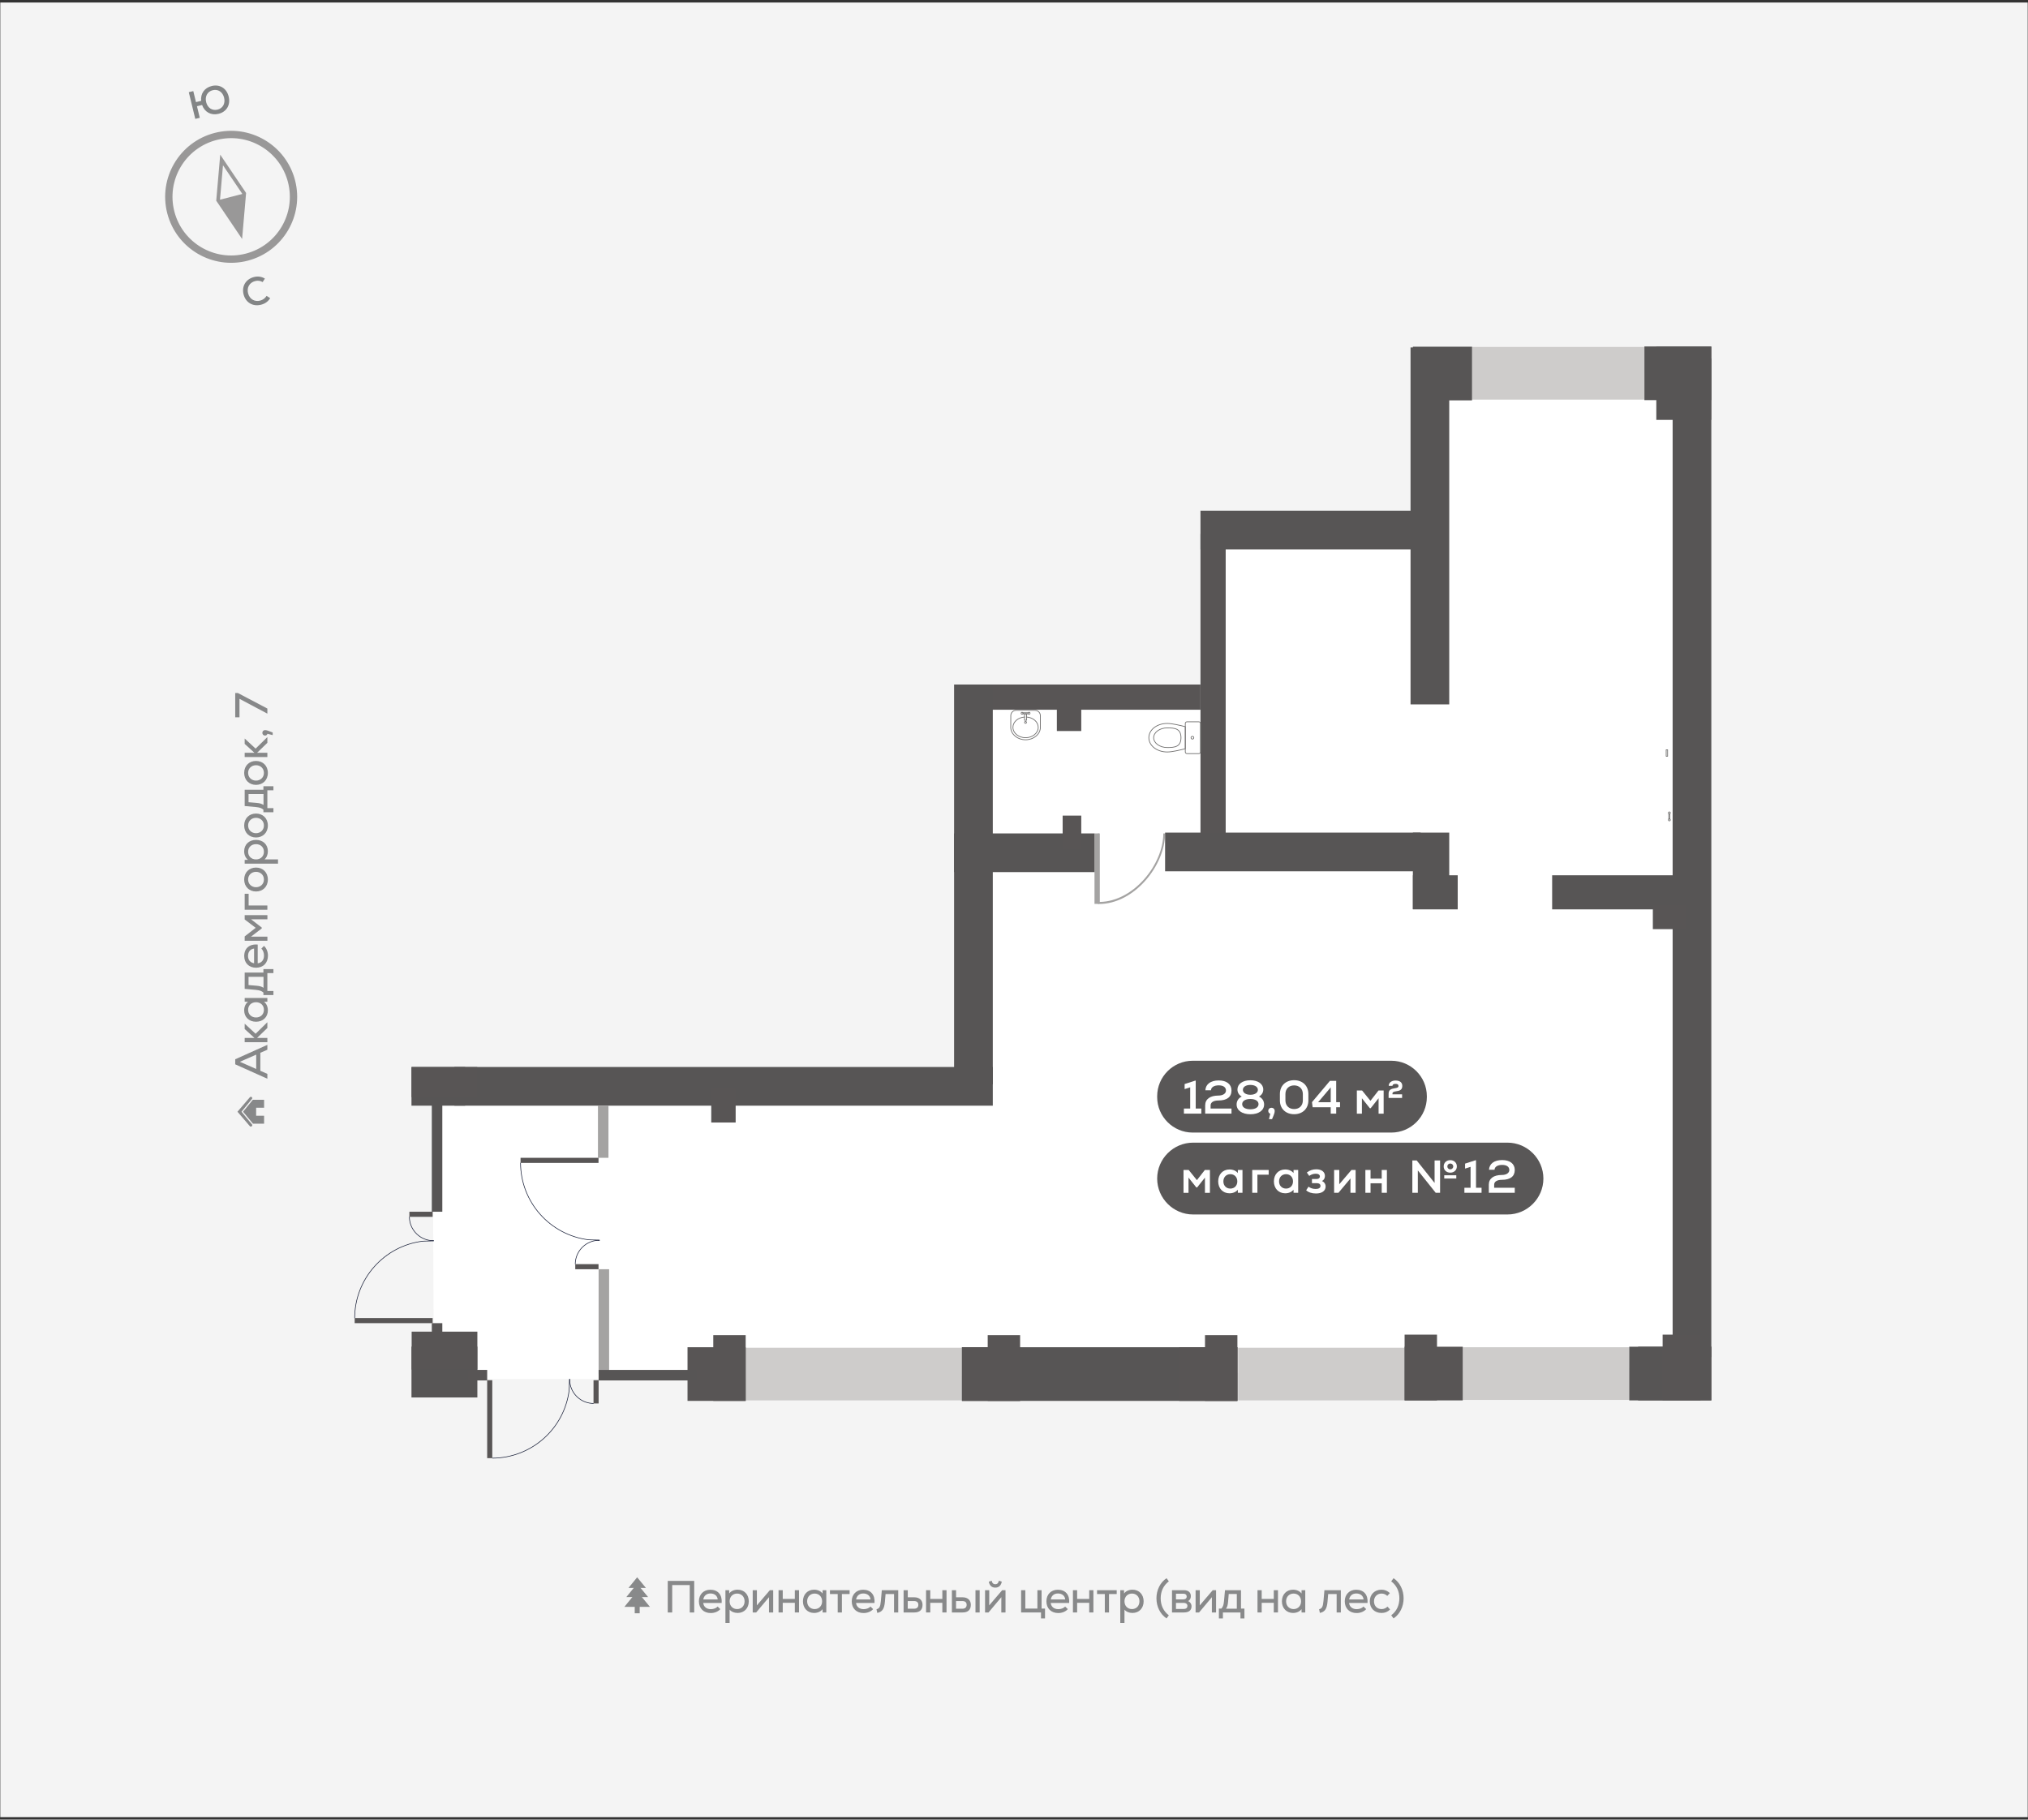 <?xml version="1.0" encoding="utf-8"?>
<!-- Generator: Adobe Illustrator 27.0.1, SVG Export Plug-In . SVG Version: 6.00 Build 0)  -->
<svg version="1.0" id="Layer_1" xmlns="http://www.w3.org/2000/svg" xmlns:xlink="http://www.w3.org/1999/xlink" x="0px" y="0px"
	 viewBox="0 0 916.264 822.271" enable-background="new 0 0 916.264 822.271" xml:space="preserve">
<rect x="0" y="0" width="916.264" height="822.271" fill="#333333" stroke="none"/>
<g>
	<g>
		
			<rect id="XMLID_00000155863428777080219020000001051953196218202804_" x="0.132" y="1.135" fill="#F4F4F4" width="916" height="820"/>
	</g>
	<g>
		
			<path id="XMLID_00000046305564426653034780000002202066073999644077_" fill="none" stroke="#999898" stroke-width="3.31" stroke-miterlimit="10" d="
			M77.182,96.01c-3.906-15.055,5.133-30.426,20.188-34.332c15.056-3.906,30.427,5.133,34.333,20.188
			c3.906,15.056-5.133,30.426-20.189,34.332C96.458,120.104,81.087,111.065,77.182,96.01z"/>
		
			<polygon id="XMLID_00000016075687523648962910000004984392177431457721_" fill="none" stroke="#999898" stroke-width="1.655" stroke-linecap="round" stroke-miterlimit="10" points="
			108.762,105.589 98.549,90.467 100.123,72.287 110.335,87.409 		"/>
		<polygon id="XMLID_00000181077815870468660820000004006524096324305080_" fill="#999898" points="108.762,105.589 98.549,90.467 
			110.335,87.409 		"/>
		<g>
			<path fill="#838586" d="M110.058,133.073c-0.953-3.674,0.971-6.922,4.663-7.879c1.751-0.454,3.443-0.215,4.963,0.692l-1.02,1.583
				c-1.038-0.611-2.162-0.777-3.398-0.456c-2.558,0.664-3.858,2.925-3.182,5.535c0.678,2.609,2.914,3.953,5.471,3.289
				c1.202-0.311,2.249-1.078,2.876-2.12l1.637,1.005c-0.896,1.496-2.268,2.493-4.088,2.966
				C114.255,138.655,111.011,136.747,110.058,133.073z"/>
		</g>
		<g>
			<path fill="#838586" d="M103.323,43.66c0.914,3.758-0.968,6.898-4.588,7.779c-3.36,0.817-6.284-0.772-7.435-3.997l-2.309,0.562
				l1.271,5.222l-2.034,0.495l-2.934-12.064l2.033-0.495l1.212,4.981l2.344-0.57c-0.34-3.276,1.501-5.914,4.792-6.715
				C99.294,37.978,102.411,39.903,103.323,43.66z M101.255,44.163c-0.636-2.62-2.741-3.988-5.119-3.409
				c-2.395,0.583-3.635,2.764-2.998,5.384c0.638,2.619,2.741,3.988,5.137,3.405C100.652,48.965,101.892,46.783,101.255,44.163z"/>
		</g>
	</g>
	<g>
		<polygon fill="#FFFFFF" points="195.471,490.902 439.81,488.99 439.81,318.306 548.08,318.306 549.665,235.183 644.198,239.538 
			647.746,168.686 764.448,168.686 764.448,617.949 317.286,623.178 195.989,623.178 		"/>
		<g>
			<g id="XMLID_00000155828751988448610840000011687178048698033028_">
				<path id="XMLID_00000163795052609371795930000014594427346451762837_" fill="#595757" d="M628.626,511.797H538.85
					c-8.818,0-16.032-7.214-16.032-16.032v-0.392c0-8.817,7.214-16.032,16.032-16.032h89.776c8.817,0,16.032,7.214,16.032,16.032
					v0.392C644.657,504.583,637.443,511.797,628.626,511.797z"/>
				<path id="XMLID_00000077288010408953471320000011763176783926730652_" fill="#595757" d="M681.086,548.807h-142.04
					c-8.925,0-16.228-7.302-16.228-16.228l0,0c0-8.925,7.302-16.228,16.228-16.228h142.04c8.925,0,16.228,7.302,16.228,16.228l0,0
					C697.314,541.505,690.011,548.807,681.086,548.807z"/>
				<g id="XMLID_00000066483553708730640300000014579432130173327282_">
					<g>
						<path fill="#FFFFFF" d="M542.772,500.936v2.307h-7.873v-2.307h2.836v-9.588l-2.519,0.805v-2.286l4.72-1.523h0.297v12.593
							L542.772,500.936L542.772,500.936z"/>
						<path fill="#FFFFFF" d="M546.963,500.936h9.439v2.307h-11.895v-3.725c0-2.815,2.201-4.444,5.989-4.444
							c2.032,0,3.408-0.91,3.408-2.265c0-1.481-1.207-2.35-3.26-2.35c-2.116,0-3.471,0.868-3.513,2.223h-2.54
							c0.169-2.794,2.413-4.444,6.053-4.444c3.556,0,5.757,1.735,5.757,4.528c0,2.963-2.053,4.529-5.884,4.529
							c-2.222,0-3.556,0.825-3.556,2.223v1.418H546.963z"/>
						<path fill="#FFFFFF" d="M571.132,499.095c0,2.688-2.455,4.424-6.201,4.424s-6.223-1.757-6.223-4.424
							c0-1.608,0.91-2.941,2.328-3.576c-1.185-0.635-1.947-1.735-1.947-3.196c0-2.476,2.35-4.169,5.842-4.169
							c3.471,0,5.82,1.693,5.82,4.169c0,1.461-0.763,2.54-1.947,3.196C570.222,496.153,571.132,497.486,571.132,499.095z
							 M568.613,498.947c0-1.418-1.439-2.328-3.683-2.328c-2.265,0-3.704,0.91-3.704,2.328c0,1.438,1.439,2.328,3.704,2.328
							C567.174,501.275,568.613,500.386,568.613,498.947z M561.544,492.492c0,1.312,1.354,2.222,3.387,2.222
							c2.011,0,3.386-0.91,3.386-2.222c0-1.334-1.375-2.223-3.386-2.223C562.898,490.269,561.544,491.158,561.544,492.492z"/>
						<path fill="#FFFFFF" d="M575.915,502.037c0,0.762-0.232,1.46-1.206,3.703h-1.376l0.593-2.455
							c-0.571-0.169-0.91-0.655-0.91-1.27c0-0.825,0.593-1.418,1.461-1.418C575.323,500.597,575.915,501.19,575.915,502.037z"/>
						<path fill="#FFFFFF" d="M578.265,497.275v-2.9c0-3.725,2.603-6.243,6.434-6.243c3.83,0,6.434,2.519,6.434,6.243v2.9
							c0,3.703-2.604,6.222-6.434,6.222C580.867,503.497,578.265,500.978,578.265,497.275z M588.635,497.275v-2.9
							c0-2.327-1.566-3.894-3.937-3.894s-3.937,1.566-3.937,3.894v2.9c0,2.327,1.566,3.894,3.937,3.894
							S588.635,499.602,588.635,497.275z"/>
						<path fill="#FFFFFF" d="M605.438,500.344h-1.735v2.899h-2.476v-2.899h-8.17l-0.296-2.286l8.105-9.629h2.836v9.629h1.735v2.286
							H605.438z M595.534,498.079h5.693v-6.709L595.534,498.079z"/>
						<path fill="#FFFFFF" d="M625.141,492.788v10.477h-2.286v-6.984l-3.576,4.508h-0.381l-3.577-4.508v6.984h-2.285v-10.477h2.37
							l3.768,4.656l3.64-4.656H625.141z"/>
						<path fill="#FFFFFF" d="M629.121,494.503h4.359v1.65h-6.095v-1.969c0-1.883,1.418-2.2,2.751-2.412
							c0.952-0.148,1.714-0.297,1.714-1.037c0-0.656-0.444-0.952-1.354-0.952c-0.847,0-1.354,0.317-1.375,0.889h-1.693
							c0-1.396,1.27-2.392,3.048-2.392c2.01,0,3.09,0.868,3.09,2.455c0,1.904-1.397,2.201-2.709,2.392
							c-0.974,0.148-1.735,0.275-1.735,1.079v0.297H629.121z"/>
					</g>
				</g>
				<g>
					<path fill="#FFFFFF" d="M546.654,528.702v10.325h-2.253v-6.883l-3.525,4.442h-0.375l-3.525-4.442v6.883h-2.253v-10.325h2.337
						l3.713,4.59l3.587-4.59H546.654z"/>
					<path fill="#FFFFFF" d="M561.364,528.702v10.305h-2.086l-0.021-1.377c-0.793,1.002-2.17,1.606-3.755,1.606
						c-3.024,0-5.11-2.211-5.11-5.382c0-3.17,2.086-5.381,5.11-5.381c1.606,0,2.962,0.604,3.755,1.605l0.021-1.377h2.086V528.702z
						 M559.028,533.854c0-1.919-1.294-3.254-3.15-3.254s-3.149,1.335-3.149,3.254s1.293,3.254,3.149,3.254
						S559.028,535.773,559.028,533.854z"/>
					<path fill="#FFFFFF" d="M565.768,528.702h7.426v2.128h-5.089v8.177h-2.337L565.768,528.702L565.768,528.702z"/>
					<path fill="#FFFFFF" d="M586.526,528.702v10.305h-2.086l-0.021-1.377c-0.793,1.002-2.17,1.606-3.755,1.606
						c-3.024,0-5.11-2.211-5.11-5.382c0-3.17,2.086-5.381,5.11-5.381c1.606,0,2.962,0.604,3.755,1.605l0.021-1.377h2.086V528.702z
						 M584.19,533.854c0-1.919-1.294-3.254-3.15-3.254s-3.149,1.335-3.149,3.254s1.293,3.254,3.149,3.254
						S584.19,535.773,584.19,533.854z"/>
					<path fill="#FFFFFF" d="M598.92,536.149c0,1.981-1.627,3.17-4.359,3.17c-1.836,0-3.421-0.5-4.422-1.438l1.043-1.627
						c0.98,0.688,2.002,1.021,3.296,1.021c1.355,0,2.127-0.5,2.127-1.377c0-0.771-0.604-1.23-1.564-1.23h-2.294v-1.897h2.127
						c0.918,0,1.461-0.438,1.461-1.127c0-0.793-0.688-1.251-1.856-1.251c-1.043,0-2.023,0.312-2.963,0.979l-1.084-1.522
						c1.21-0.959,2.69-1.46,4.255-1.46c2.42,0,3.922,1.168,3.922,3.024c0,1.001-0.501,1.878-1.314,2.273
						C598.294,534.146,598.92,535.064,598.92,536.149z"/>
					<path fill="#FFFFFF" d="M612.481,528.702v10.305h-2.336v-4.13l0.021-2.357l-5.444,6.487h-1.961v-10.305h2.337v3.859
						l-0.021,2.607l5.507-6.467L612.481,528.702L612.481,528.702z"/>
					<path fill="#FFFFFF" d="M626.606,528.702v10.305h-2.336v-4.297h-5.048v4.297h-2.337v-10.305h2.337v3.901h5.048v-3.901H626.606z
						"/>
					<path fill="#FFFFFF" d="M650.641,524.405v14.602h-1.981l-8.072-10.116v10.116h-2.482v-14.602h1.981l8.072,10.158v-10.158
						H650.641z M652.268,527.096c0-1.669,1.251-2.837,2.982-2.837c1.711,0,2.962,1.168,2.962,2.837c0,1.647-1.251,2.815-2.962,2.815
						C653.519,529.912,652.268,528.744,652.268,527.096z M652.518,531.101h5.444v1.46h-5.444V531.101z M653.916,527.096
						c0,0.751,0.584,1.313,1.335,1.313s1.335-0.562,1.335-1.313s-0.584-1.314-1.335-1.314S653.916,526.346,653.916,527.096z"/>
					<path fill="#FFFFFF" d="M669.379,536.733v2.273h-7.76v-2.273h2.795v-9.449l-2.482,0.793v-2.253l4.652-1.502h0.292v12.411
						L669.379,536.733L669.379,536.733z"/>
					<path fill="#FFFFFF" d="M675.076,536.733h9.303v2.273h-11.723v-3.671c0-2.774,2.17-4.381,5.903-4.381
						c2.003,0,3.358-0.896,3.358-2.231c0-1.46-1.188-2.315-3.212-2.315c-2.086,0-3.421,0.855-3.463,2.19h-2.503
						c0.167-2.754,2.378-4.381,5.966-4.381c3.504,0,5.673,1.711,5.673,4.464c0,2.92-2.022,4.464-5.798,4.464
						c-2.19,0-3.505,0.813-3.505,2.19v1.398H675.076z"/>
				</g>
			</g>
		</g>
		
			<rect id="XMLID_00000117676757213033759790000014246643675553194386_" x="439.81" y="309.333" fill="#585555" width="102.576" height="11.389"/>
		
			<rect id="XMLID_00000135693064383254371300000012098884396448433061_" x="542.386" y="241.238" fill="#585555" width="11.389" height="135.707"/>
		<rect x="336.903" y="609.027" fill="#CECCCB" width="97.715" height="23.797"/>
		<rect x="559.388" y="609.026" fill="#CECCCB" width="75.221" height="23.797"/>
		<rect x="660.883" y="608.798" fill="#CECCCB" width="75.221" height="23.797"/>
		<rect x="664.46" y="156.788" fill="#CECCCB" width="78.491" height="23.797"/>
		<g id="XMLID_00000067925092580513105490000004649674334381799809_">
			<g id="XMLID_00000068654340318191693770000005443720768587348869_">
				<path id="XMLID_00000132769161786726320100000015112836822377337761_" fill="#A4A3A2" d="M496.5,408.508h-0.403v-31.897h0.806
					v30.971c15.496-0.29,28.693-17.147,28.693-30.971h0.806C526.401,390.97,512.603,408.508,496.5,408.508z"/>
			</g>
			<g id="XMLID_00000049905324676687797980000011657744822383493019_">
				<polyline id="XMLID_00000083065280119150211010000003545066024034192773_" fill="#A4A3A2" points="496.499,408.459 
					494.505,408.459 494.505,376.612 496.499,376.612 				"/>
			</g>
		</g>
		<rect x="755.707" y="161.993" fill="#575555" width="17.483" height="451.277"/>
		<rect x="637.291" y="157.005" fill="#575555" width="17.483" height="161.301"/>
		<rect x="205.31" y="482.161" fill="#575555" width="243.242" height="17.483"/>
		<rect x="431.068" y="309.333" fill="#575555" width="17.483" height="180.632"/>
		<rect x="431.067" y="376.611" fill="#575555" width="63.437" height="17.483"/>
		<rect x="526.401" y="376.243" fill="#575555" width="115.444" height="17.483"/>
		<rect x="542.386" y="230.797" fill="#575555" width="99.121" height="17.483"/>
		<rect x="736.104" y="608.571" fill="#575555" width="37.086" height="24.252"/>
		<rect x="434.617" y="608.799" fill="#575555" width="124.45" height="24.252"/>
		<rect x="185.909" y="608.525" fill="#575555" width="29.768" height="22.969"/>
		<rect x="638.353" y="156.668" fill="#575555" width="26.705" height="24.252"/>
		<rect x="742.951" y="156.56" fill="#575555" width="30.238" height="24.252"/>
		
			<rect id="XMLID_00000098928622035096525420000000390868458498788482_" x="701.273" y="395.528" fill="#575555" width="57.592" height="15.406"/>
		
			<rect id="XMLID_00000072254037690646451930000003613245805751947160_" x="638.35" y="395.528" fill="#575555" width="20.254" height="15.406"/>
		
			<rect id="XMLID_00000144304831750369404040000008636612532355531917_" x="638.348" y="376.244" fill="#575555" width="16.425" height="34.593"/>
		
			<path id="XMLID_00000124137972487142661150000014476964267155846578_" fill="none" stroke="#71706F" stroke-width="0.337" stroke-linecap="round" stroke-linejoin="round" stroke-miterlimit="10" d="
			M753.789,367.337c0-0.241,0.197-0.439,0.439-0.439c0.243,0,0.438,0.197,0.438,0.439c0,0.241-0.195,0.439-0.438,0.439
			C753.986,367.776,753.789,367.579,753.789,367.337z"/>
		
			<path id="XMLID_00000065037622201935330600000010290870086384561068_" fill="none" stroke="#71706F" stroke-width="0.337" stroke-linecap="round" stroke-linejoin="round" stroke-miterlimit="10" d="
			M753.789,370.503c0-0.241,0.197-0.439,0.439-0.439c0.243,0,0.438,0.197,0.438,0.439c0,0.241-0.195,0.438-0.438,0.438
			C753.986,370.942,753.789,370.744,753.789,370.503z"/>
		
			<rect id="XMLID_00000041288685453142794240000010019919823975210426_" x="753.956" y="367.788" fill="none" stroke="#71706F" stroke-width="0.337" stroke-linecap="round" stroke-linejoin="round" stroke-miterlimit="10" width="0.489" height="2.252"/>
		
			<rect id="XMLID_00000142861488690933338540000015475114963752354959_" x="752.799" y="338.81" fill="none" stroke="#71706F" stroke-width="0.337" stroke-linecap="round" stroke-linejoin="round" stroke-miterlimit="10" width="0.634" height="2.919"/>
		<g id="XMLID_00000088855402061742026260000016430492061864325765_">
			
				<path id="XMLID_00000036215201381429286890000000423087598765618315_" fill="none" stroke="#71706F" stroke-width="0.337" stroke-linecap="round" stroke-linejoin="round" stroke-miterlimit="10" d="
				M535.523,328.377c-2.484-0.635-6.104-1.463-8.12-1.463c-4.734,0-8.347,2.885-8.347,6.446c0,3.563,3.612,6.45,8.347,6.45
				c2.015,0,5.635-0.827,8.12-1.463V328.377z"/>
			
				<path id="XMLID_00000164512911436693025360000001171140720559050165_" fill="none" stroke="#71706F" stroke-width="0.337" stroke-linecap="round" stroke-linejoin="round" stroke-miterlimit="10" d="
				M542.385,326.923v12.879c0,0.412-0.335,0.75-0.748,0.75h-5.367c-0.413,0-0.748-0.338-0.748-0.75v-12.879
				c0-0.413,0.335-0.751,0.748-0.751h5.367C542.05,326.172,542.385,326.509,542.385,326.923z"/>
			
				<path id="XMLID_00000167396212787815820640000001789785836308763556_" fill="none" stroke="#71706F" stroke-width="0.337" stroke-linecap="round" stroke-linejoin="round" stroke-miterlimit="10" d="
				M527.403,337.803c-3.407,0-6.171-1.988-6.171-4.442c0-2.452,2.764-4.439,6.171-4.439c3.408,0,6.171,0.337,6.171,4.439
				C533.574,337.466,530.811,337.803,527.403,337.803z"/>
			
				<path id="XMLID_00000121975699763826140100000016204118809705722510_" fill="none" stroke="#71706F" stroke-width="0.337" stroke-linecap="round" stroke-linejoin="round" stroke-miterlimit="10" d="
				M538.745,333.986c-0.346,0-0.624-0.28-0.624-0.627c0-0.343,0.278-0.621,0.624-0.621c0.345,0,0.624,0.277,0.624,0.621
				C539.369,333.706,539.09,333.986,538.745,333.986z"/>
		</g>
		<g id="XMLID_00000062187013449182332140000012007334713989737627_">
			
				<path id="XMLID_00000138559527259854431540000011981532724757020331_" fill="none" stroke="#71706F" stroke-width="0.337" stroke-linecap="round" stroke-linejoin="round" stroke-miterlimit="10" d="
				M467.653,320.996h-8.582c-1.319,0-2.386,1.065-2.388,2.382l-0.017,5.519c0.171,3.003,3.091,5.399,6.696,5.399
				c3.606,0,6.524-2.396,6.698-5.399l-0.018-5.519C470.037,322.061,468.967,320.996,467.653,320.996z"/>
			
				<path id="XMLID_00000099638260471102085190000017295308140169110187_" fill="none" stroke="#71706F" stroke-width="0.337" stroke-linecap="round" stroke-linejoin="round" stroke-miterlimit="10" d="
				M463.794,324.015c2.951,0.181,5.279,2.2,5.279,4.667c0,2.586-2.558,4.68-5.71,4.68c-3.154,0-5.712-2.094-5.712-4.68
				c0-2.457,2.311-4.472,5.248-4.665"/>
			
				<path id="XMLID_00000109746161214694029250000000543722123441742236_" fill="none" stroke="#71706F" stroke-width="0.337" stroke-linecap="round" stroke-linejoin="round" stroke-miterlimit="10" d="
				M463.347,326.869c-0.242,0-0.439-0.197-0.439-0.438c0-0.243,0.197-0.438,0.439-0.438c0.241,0,0.438,0.195,0.438,0.438
				C463.785,326.671,463.588,326.869,463.347,326.869z"/>
			
				<path id="XMLID_00000018937444014040530050000012703213894479941549_" fill="none" stroke="#71706F" stroke-width="0.337" stroke-linecap="round" stroke-linejoin="round" stroke-miterlimit="10" d="
				M461.78,322.74c-0.241,0-0.439-0.197-0.439-0.439c0-0.243,0.197-0.438,0.439-0.438s0.439,0.195,0.439,0.438
				C462.219,322.543,462.021,322.74,461.78,322.74z"/>
			
				<path id="XMLID_00000063596334228259655080000006259969024551893662_" fill="none" stroke="#71706F" stroke-width="0.337" stroke-linecap="round" stroke-linejoin="round" stroke-miterlimit="10" d="
				M464.946,322.74c-0.241,0-0.439-0.197-0.439-0.439c0-0.243,0.197-0.438,0.439-0.438c0.241,0,0.438,0.195,0.438,0.438
				C465.384,322.543,465.187,322.74,464.946,322.74z"/>
			
				<rect id="XMLID_00000147941755473865718310000012093482913833702060_" x="462.899" y="322.606" fill="none" stroke="#71706F" stroke-width="0.337" stroke-linecap="round" stroke-linejoin="round" stroke-miterlimit="10" width="0.895" height="2.869"/>
			
				<rect id="XMLID_00000011735014333744361750000017879849510998249609_" x="462.231" y="322.083" fill="none" stroke="#71706F" stroke-width="0.337" stroke-linecap="round" stroke-linejoin="round" stroke-miterlimit="10" width="2.252" height="0.489"/>
		</g>
		<rect x="746.767" y="408.845" fill="#585555" width="15.21" height="11.024"/>
		<rect x="477.494" y="315.135" fill="#585555" width="11.024" height="15.21"/>
		<rect x="480.113" y="368.566" fill="#585555" width="8.406" height="15.21"/>
		<rect x="321.35" y="492.039" fill="#585555" width="11.024" height="15.21"/>
		<g>
			<rect x="185.984" y="601.758" fill="#585555" width="29.693" height="17.142"/>
		</g>
		<g>
			<rect x="185.909" y="482.161" fill="#575555" width="24.252" height="17.483"/>
			<rect x="185.937" y="482.187" fill="#585555" width="29.693" height="13.605"/>
		</g>
		<g>
			<rect x="740.121" y="608.57" fill="#575555" width="33.069" height="24.252"/>
			<rect x="751.194" y="603.102" fill="#585555" width="17.142" height="29.693"/>
		</g>
		<g>
			<rect x="748.336" y="156.669" fill="#575555" width="24.816" height="33.069"/>
		</g>
		<g>
			<rect x="322.263" y="603.329" fill="#585555" width="14.639" height="29.721"/>
			<rect x="310.627" y="608.798" fill="#585555" width="26.275" height="24.252"/>
		</g>
		<g>
			<rect x="446.253" y="603.329" fill="#585555" width="14.639" height="29.721"/>
			<rect x="434.617" y="608.798" fill="#585555" width="26.275" height="24.252"/>
		</g>
		<g>
			<rect x="634.609" y="603.102" fill="#585555" width="14.639" height="29.721"/>
			<rect x="634.609" y="608.571" fill="#585555" width="26.275" height="24.252"/>
		</g>
		<g>
			<rect x="544.429" y="603.329" fill="#585555" width="14.639" height="29.721"/>
			<rect x="532.793" y="608.798" fill="#585555" width="26.275" height="24.252"/>
		</g>
		<rect x="195.094" y="597.921" fill="#585555" width="4.747" height="6.432"/>
		<rect x="211.691" y="619.049" fill="#585555" width="8.419" height="4.747"/>
		<rect x="270.46" y="573.552" fill="#A4A3A2" width="4.747" height="47.372"/>
		<rect x="270.161" y="499.644" fill="#A4A3A2" width="4.747" height="23.558"/>
		<rect x="195.094" y="496.348" fill="#575555" width="4.747" height="51.223"/>
		<rect x="270.461" y="619.051" fill="#575555" width="44.304" height="4.747"/>
		<g>
			<path fill="none" stroke="#181F38" stroke-width="0.276" stroke-miterlimit="10" d="M195.989,560.749
				c-2.104,0.037-4.676,0.083-5.071,0.134c-17.406,2.207-30.648,17.031-30.676,34.781"/>
			<rect x="160.242" y="595.617" fill="#585555" width="35.229" height="2.304"/>
			<path fill="none" stroke="#181F38" stroke-width="0.276" stroke-miterlimit="10" d="M195.989,560.601
				c-0.649-0.013-1.444-0.024-1.564-0.039c-5.371-0.682-9.454-5.257-9.465-10.734"/>
			<rect x="184.959" y="547.571" fill="#585555" width="10.512" height="2.304"/>
		</g>
		<g>
			<path fill="none" stroke="#181F38" stroke-width="0.276" stroke-miterlimit="10" d="M270.932,560.374
				c-2.104-0.037-4.676-0.083-5.071-0.134c-17.406-2.207-30.648-17.031-30.676-34.781"/>
			<rect x="235.185" y="523.202" fill="#585555" width="35.229" height="2.304"/>
			<path fill="none" stroke="#181F38" stroke-width="0.276" stroke-miterlimit="10" d="M270.932,560.522
				c-0.649,0.013-1.444,0.024-1.564,0.039c-5.371,0.682-9.454,5.257-9.465,10.734"/>
			<rect x="259.902" y="571.249" fill="#585555" width="10.512" height="2.304"/>
		</g>
		<g>
			<path fill="none" stroke="#181F38" stroke-width="0.276" stroke-miterlimit="10" d="M257.282,623.178
				c-0.037,2.104-0.083,4.676-0.134,5.071c-2.207,17.406-17.031,30.648-34.781,30.676"/>
			<rect x="220.11" y="623.696" fill="#585555" width="2.304" height="35.229"/>
			<path fill="none" stroke="#181F38" stroke-width="0.276" stroke-miterlimit="10" d="M257.43,623.178
				c0.013,0.649,0.024,1.444,0.039,1.564c0.682,5.371,5.257,9.454,10.734,9.465"/>
			<rect x="268.156" y="623.696" fill="#585555" width="2.304" height="10.512"/>
		</g>
	</g>
	<g id="XMLID_00000132048566734693917120000011916461244383628950_">
		<g id="XMLID_00000030457639984196305210000017119643384122862467_">
			<g>
				<g>
					<path fill="#878889" d="M117.622,475.747v8.133l3.175,1.39v2.199l-14.523-6.514v-2.282l14.523-6.515v2.199L117.622,475.747z
						 M115.755,483.05v-6.474l-7.386,3.237L115.755,483.05z"/>
					<path fill="#878889" d="M120.797,464.528l-4.647,4.503h4.647v1.929h-10.25v-1.929h4.419l-4.419-4.025v-2.428l4.938,4.565
						l5.312-5.208V464.528z"/>
					<path fill="#878889" d="M110.547,450.963h10.25v1.701l-1.515,0.022c1.08,0.809,1.743,2.22,1.743,3.9
						c0,3.009-2.199,5.125-5.352,5.125c-3.155,0-5.353-2.116-5.353-5.125c0-1.68,0.663-3.091,1.743-3.9l-1.515-0.022V450.963z
						 M115.672,452.894c-2.096,0-3.57,1.41-3.57,3.444c0,2.011,1.473,3.443,3.57,3.443c2.095,0,3.568-1.432,3.568-3.443
						C119.241,454.304,117.767,452.894,115.672,452.894z"/>
					<path fill="#878889" d="M119.012,437.919h4.524v1.825h-2.739v8.071h2.739v1.847l-4.524,0v-1.142
						c-0.767-0.663-1.494-1.016-3.403-1.203l-5.062-0.457v-7.366h8.465V437.919z M115.755,445.429
						c1.701,0.124,2.552,0.435,3.299,0.954v-4.958h-6.763l0,3.714L115.755,445.429z"/>
					<path fill="#878889" d="M116.439,426.822v8.486c1.763-0.186,2.842-1.535,2.842-3.506c0-1.244-0.476-2.51-1.203-3.111
						l1.182-1.246c1.12,0.976,1.805,2.635,1.805,4.399c0,3.299-2.137,5.457-5.394,5.457c-3.154,0-5.333-2.116-5.333-5.249
						C110.339,428.525,112.663,426.532,116.439,426.822z M114.8,435.288v-6.639c-1.66,0.166-2.738,1.432-2.738,3.341
						C112.062,433.795,113.079,434.977,114.8,435.288z"/>
					<path fill="#878889" d="M110.547,413.548h10.27v1.867l-7.406,0l4.855,3.734v0.395l-4.855,3.714h7.406v1.867h-10.27v-1.971
						l4.98-3.88l-4.98-3.776V413.548z"/>
					<path fill="#878889" d="M110.547,411.107v-7.22h1.785v5.291h8.465v1.929H110.547z"/>
					<path fill="#878889" d="M115.672,402.853c-3.051,0-5.353-2.137-5.353-5.415c0-3.258,2.303-5.395,5.353-5.395
						c3.049,0,5.352,2.137,5.352,5.395C121.024,400.717,118.722,402.853,115.672,402.853z M115.672,393.973
						c-1.951,0-3.57,1.368-3.57,3.465c0,2.116,1.619,3.485,3.57,3.485c1.949,0,3.568-1.368,3.568-3.485
						C119.241,395.342,117.622,393.973,115.672,393.973z"/>
					<path fill="#878889" d="M115.672,379.538c3.153,0,5.352,2.095,5.352,5.124c0,1.556-0.56,2.884-1.514,3.694h6.1v1.929h-15.064
						v-1.723l1.515-0.02c-1.08-0.789-1.743-2.199-1.743-3.88C110.319,381.633,112.518,379.538,115.672,379.538z M115.672,381.467
						c-2.096,0-3.57,1.41-3.57,3.444c0,2.013,1.473,3.444,3.57,3.444c2.095,0,3.568-1.432,3.568-3.444
						C119.241,382.877,117.767,381.467,115.672,381.467z"/>
					<path fill="#878889" d="M115.672,378.443c-3.051,0-5.353-2.137-5.353-5.415c0-3.258,2.303-5.395,5.353-5.395
						c3.049,0,5.352,2.137,5.352,5.395C121.024,376.306,118.722,378.443,115.672,378.443z M115.672,369.563
						c-1.951,0-3.57,1.368-3.57,3.465c0,2.116,1.619,3.485,3.57,3.485c1.949,0,3.568-1.368,3.568-3.485
						C119.241,370.931,117.622,369.563,115.672,369.563z"/>
					<path fill="#878889" d="M119.012,355.293h4.524v1.825h-2.739l0,8.071h2.739v1.847h-4.524v-1.142
						c-0.767-0.663-1.494-1.016-3.403-1.203l-5.062-0.457v-7.366h8.465L119.012,355.293z M115.755,362.803
						c1.701,0.124,2.552,0.435,3.299,0.954v-4.958h-6.763v3.714L115.755,362.803z"/>
					<path fill="#878889" d="M115.672,354.675c-3.051,0-5.353-2.137-5.353-5.415c0-3.258,2.303-5.395,5.353-5.395
						c3.049,0,5.352,2.137,5.352,5.395C121.024,352.538,118.722,354.675,115.672,354.675z M115.672,345.795
						c-1.951,0-3.57,1.368-3.57,3.465c0,2.117,1.619,3.485,3.57,3.485c1.949,0,3.568-1.368,3.568-3.485
						C119.241,347.163,117.622,345.795,115.672,345.795z"/>
					<path fill="#878889" d="M120.797,335.675l-4.647,4.503h4.647v1.929h-10.25v-1.929h4.419l-4.419-4.025l0-2.428l4.938,4.565
						l5.312-5.208V335.675z"/>
					<path fill="#878889" d="M119.759,329.931c0.665,0,1.308,0.208,3.444,1.079v1.182l-2.365-0.601
						c-0.146,0.497-0.561,0.809-1.08,0.809c-0.705,0-1.224-0.519-1.224-1.244C118.534,330.429,119.053,329.931,119.759,329.931z"/>
					<path fill="#878889" d="M106.273,313.17h1.203l13.321,7.013v2.303l-12.594-6.701l0,8.341h-1.929V313.17z"/>
				</g>
			</g>
		</g>
		<g id="XMLID_00000171719951762454973900000010412799626775825331_">
			<path id="XMLID_00000023274038387474860050000014067499635217666479_" fill="#878889" d="M113.877,508.147
				c-1.603-1.906-4.771-5.767-4.771-5.767l4.624-5.659c0.695-0.691-0.309-1.469-0.831-0.886l-5.609,6.544l5.609,6.544
				C113.327,509.422,114.298,508.773,113.877,508.147z"/>
			<path id="XMLID_00000054237810190786111840000002911290664411943820_" fill="#878889" d="M109.82,502.379
				c0.581,0.705,3.206,3.894,4.469,5.394h5.03l0-3.595h-3.595v-3.595h3.595v-3.595h-5.097L109.82,502.379z"/>
		</g>
	</g>
	<g>
		<g>
			<path fill="#88898A" d="M313.652,714.391v14.261h-2.017v-12.367h-7.925v12.366h-2.017v-14.26H313.652z"/>
			<path fill="#88898A" d="M326.061,724.373h-8.332c0.183,1.732,1.507,2.791,3.443,2.791c1.222,0,2.465-0.468,3.056-1.181
				l1.222,1.162c-0.958,1.1-2.587,1.772-4.319,1.772c-3.239,0-5.358-2.098-5.358-5.297c0-3.096,2.078-5.235,5.154-5.235
				C324.39,718.385,326.346,720.666,326.061,724.373z M317.749,722.764h6.519c-0.163-1.629-1.406-2.689-3.28-2.689
				C319.216,720.075,318.054,721.073,317.749,722.764z"/>
			<path fill="#88898A" d="M338.305,723.62c0,3.096-2.058,5.256-5.033,5.256c-1.528,0-2.832-0.55-3.626-1.487v5.99h-1.894v-14.791
				h1.691l0.021,1.488c0.774-1.06,2.16-1.712,3.809-1.712C336.248,718.364,338.305,720.524,338.305,723.62z M336.411,723.62
				c0-2.058-1.385-3.505-3.382-3.505c-1.977,0-3.382,1.447-3.382,3.505s1.406,3.505,3.382,3.505
				C335.026,727.124,336.411,725.677,336.411,723.62z"/>
			<path fill="#88898A" d="M349.328,718.587v10.064h-1.894v-4.563l0.021-2.343l-5.805,6.906h-1.569v-10.064h1.894v4.217
				l-0.021,2.648l5.867-6.865H349.328z"/>
			<path fill="#88898A" d="M361.002,718.587v10.064h-1.894v-4.36h-5.46v4.36h-1.894v-10.064h1.894v3.952h5.46v-3.952H361.002z"/>
			<path fill="#88898A" d="M373.329,718.587v10.064h-1.67l-0.021-1.488c-0.794,1.06-2.179,1.712-3.83,1.712
				c-2.954,0-5.032-2.16-5.032-5.256s2.078-5.256,5.032-5.256c1.65,0,3.035,0.652,3.83,1.712l0.021-1.488L373.329,718.587
				L373.329,718.587z M371.435,723.62c0-2.058-1.386-3.505-3.382-3.505c-1.976,0-3.382,1.447-3.382,3.505s1.406,3.505,3.382,3.505
				C370.049,727.124,371.435,725.677,371.435,723.62z"/>
			<path fill="#88898A" d="M383.863,720.341h-3.484v8.312h-1.894v-8.312h-3.504v-1.752h8.882L383.863,720.341L383.863,720.341z"/>
			<path fill="#88898A" d="M395.109,724.373h-8.332c0.183,1.732,1.507,2.791,3.443,2.791c1.222,0,2.465-0.468,3.056-1.181
				l1.222,1.162c-0.958,1.1-2.587,1.772-4.319,1.772c-3.239,0-5.358-2.098-5.358-5.297c0-3.096,2.078-5.235,5.154-5.235
				C393.438,718.385,395.394,720.666,395.109,724.373z M386.797,722.764h6.519c-0.163-1.629-1.406-2.689-3.28-2.689
				C388.264,720.075,387.103,721.073,386.797,722.764z"/>
			<path fill="#88898A" d="M405.826,718.587v10.064h-1.894v-8.312h-3.83l-0.285,3.362c-0.285,3.402-1.222,4.686-3.463,5.154
				l-0.346-1.65c1.283-0.346,1.732-1.06,1.977-3.748l0.428-4.869H405.826z"/>
			<path fill="#88898A" d="M416.808,725.209c0,2.384-1.447,3.443-3.688,3.443h-4.869v-10.064h1.894v3.219h2.975
				C415.382,721.807,416.808,723.111,416.808,725.209z M414.913,725.209c0-1.121-0.672-1.711-1.956-1.711h-2.832v3.463h2.832
				C414.2,726.961,414.913,726.369,414.913,725.209z"/>
			<path fill="#88898A" d="M427.647,718.587v10.064h-1.894v-4.36h-5.46v4.36h-1.894v-10.064h1.894v3.952h5.46v-3.952H427.647z"/>
			<path fill="#88898A" d="M438.629,725.209c0,2.384-1.447,3.443-3.688,3.443h-4.869v-10.064h1.894v3.219h2.975
				C437.203,721.807,438.629,723.111,438.629,725.209z M436.735,725.209c0-1.121-0.672-1.711-1.955-1.711h-2.833v3.463h2.833
				C436.022,726.961,436.735,726.369,436.735,725.209z M442.622,718.587v10.064h-1.894v-10.064H442.622z"/>
			<path fill="#88898A" d="M454.297,718.587v10.064h-1.894v-4.563l0.021-2.343l-5.806,6.906h-1.568v-10.064h1.894v4.217
				l-0.021,2.648l5.867-6.865H454.297z M446.739,714.758l1.324-0.448c0.183,1.039,0.693,1.569,1.609,1.569
				c0.917,0,1.426-0.53,1.63-1.569l1.324,0.448c-0.407,1.834-1.406,2.669-2.954,2.669
				C448.145,717.427,447.126,716.591,446.739,714.758z"/>
			<path fill="#88898A" d="M472.145,726.899v4.441h-1.813v-2.689h-8.984v-10.064h1.894v8.312h5.46v-8.312h1.894v8.312H472.145z"/>
			<path fill="#88898A" d="M483.065,724.373h-8.332c0.183,1.732,1.507,2.791,3.443,2.791c1.222,0,2.465-0.468,3.056-1.181
				l1.222,1.162c-0.958,1.1-2.587,1.772-4.319,1.772c-3.239,0-5.358-2.098-5.358-5.297c0-3.096,2.078-5.235,5.154-5.235
				C481.395,718.385,483.351,720.666,483.065,724.373z M474.754,722.764h6.519c-0.163-1.629-1.406-2.689-3.279-2.689
				C476.22,720.075,475.06,721.073,474.754,722.764z"/>
			<path fill="#88898A" d="M494.007,718.587v10.064h-1.894v-4.36h-5.46v4.36h-1.894v-10.064h1.894v3.952h5.46v-3.952H494.007z"/>
			<path fill="#88898A" d="M504.541,720.341h-3.484v8.312h-1.894v-8.312h-3.505v-1.752h8.882L504.541,720.341L504.541,720.341z"/>
			<path fill="#88898A" d="M516.704,723.62c0,3.096-2.058,5.256-5.032,5.256c-1.528,0-2.832-0.55-3.626-1.487v5.99h-1.894v-14.791
				h1.691l0.021,1.488c0.774-1.06,2.16-1.712,3.809-1.712C514.646,718.364,516.704,720.524,516.704,723.62z M514.809,723.62
				c0-2.058-1.385-3.505-3.382-3.505c-1.976,0-3.382,1.447-3.382,3.505s1.406,3.505,3.382,3.505
				C513.424,727.124,514.809,725.677,514.809,723.62z"/>
			<path fill="#88898A" d="M522.491,722.255c0-3.748,1.692-7.171,4.563-9.086l1.039,1.426c-2.404,1.813-3.688,4.462-3.688,7.66
				c0,3.219,1.283,5.867,3.688,7.68l-1.039,1.406C524.182,729.447,522.491,726.003,522.491,722.255z"/>
			<path fill="#88898A" d="M538.341,725.84c0,1.833-1.181,2.811-3.402,2.811h-5.419v-10.064h5.419c1.915,0,3.096,0.999,3.096,2.69
				c0,1.039-0.468,1.854-1.243,2.261C537.669,723.844,538.341,724.802,538.341,725.84z M534.674,720.177h-3.362v2.567h3.321
				c0.978,0,1.528-0.509,1.528-1.283C536.162,720.707,535.612,720.177,534.674,720.177z M536.487,725.697
				c0-0.774-0.53-1.365-1.752-1.365h-3.422v2.73h3.463C535.998,727.063,536.487,726.493,536.487,725.697z"/>
			<path fill="#88898A" d="M549.425,718.587v10.064h-1.894v-4.563l0.021-2.343l-5.806,6.906h-1.568v-10.064h1.894v4.217
				l-0.021,2.648l5.867-6.865H549.425z"/>
			<path fill="#88898A" d="M562.24,726.899v4.441h-1.792v-2.689h-7.925v2.689h-1.813v-4.441h1.121
				c0.651-0.753,0.998-1.466,1.181-3.341l0.448-4.971h7.232v8.312H562.24z M554.866,723.701c-0.122,1.67-0.428,2.506-0.936,3.239
				h4.869v-6.641h-3.647L554.866,723.701z"/>
			<path fill="#88898A" d="M577.4,718.587v10.064h-1.894v-4.36h-5.46v4.36h-1.894v-10.064h1.894v3.952h5.46v-3.952H577.4z"/>
			<path fill="#88898A" d="M589.726,718.587v10.064h-1.671l-0.021-1.488c-0.794,1.06-2.179,1.712-3.83,1.712
				c-2.954,0-5.032-2.16-5.032-5.256s2.078-5.256,5.032-5.256c1.65,0,3.035,0.652,3.83,1.712l0.021-1.488L589.726,718.587
				L589.726,718.587z M587.831,723.62c0-2.058-1.386-3.505-3.382-3.505c-1.976,0-3.382,1.447-3.382,3.505s1.406,3.505,3.382,3.505
				C586.446,727.124,587.831,725.677,587.831,723.62z"/>
			<path fill="#88898A" d="M605.801,718.587v10.064h-1.894v-8.312h-3.83l-0.285,3.362c-0.285,3.402-1.222,4.686-3.463,5.154
				l-0.346-1.65c1.283-0.346,1.732-1.06,1.976-3.748l0.428-4.869H605.801z"/>
			<path fill="#88898A" d="M617.863,724.373h-8.332c0.183,1.732,1.507,2.791,3.443,2.791c1.222,0,2.465-0.468,3.056-1.181
				l1.222,1.162c-0.958,1.1-2.587,1.772-4.319,1.772c-3.239,0-5.358-2.098-5.358-5.297c0-3.096,2.078-5.235,5.154-5.235
				C616.193,718.385,618.149,720.666,617.863,724.373z M609.552,722.764h6.519c-0.163-1.629-1.406-2.689-3.279-2.689
				C611.018,720.075,609.857,721.073,609.552,722.764z"/>
			<path fill="#88898A" d="M618.883,723.62c0-3.117,2.18-5.256,5.297-5.256c1.446,0,2.69,0.509,3.768,1.549l-1.181,1.263
				c-0.672-0.693-1.589-1.06-2.566-1.06c-1.977,0-3.422,1.406-3.422,3.505s1.426,3.505,3.422,3.505c1.039,0,1.996-0.407,2.669-1.12
				l1.181,1.304c-1.1,1.079-2.322,1.569-3.85,1.569C621.042,728.876,618.883,726.778,618.883,723.62z"/>
			<path fill="#88898A" d="M628.56,729.936c2.404-1.813,3.688-4.462,3.688-7.68c0-3.198-1.283-5.847-3.688-7.66l1.06-1.426
				c2.852,1.915,4.543,5.338,4.543,9.086c0,3.748-1.692,7.191-4.543,9.086L628.56,729.936z"/>
		</g>
		<g>
			<polygon fill="#88898A" points="282.101,726.124 287.836,719.072 293.65,726.124 			"/>
			<polygon fill="#88898A" points="282.974,721.699 287.862,715.687 292.818,721.699 			"/>
			<polygon fill="#88898A" points="283.962,717.563 287.868,712.759 291.83,717.563 			"/>
			<rect x="286.775" y="721.901" fill="#88898A" width="2.241" height="7.123"/>
		</g>
	</g>
</g>
</svg>
